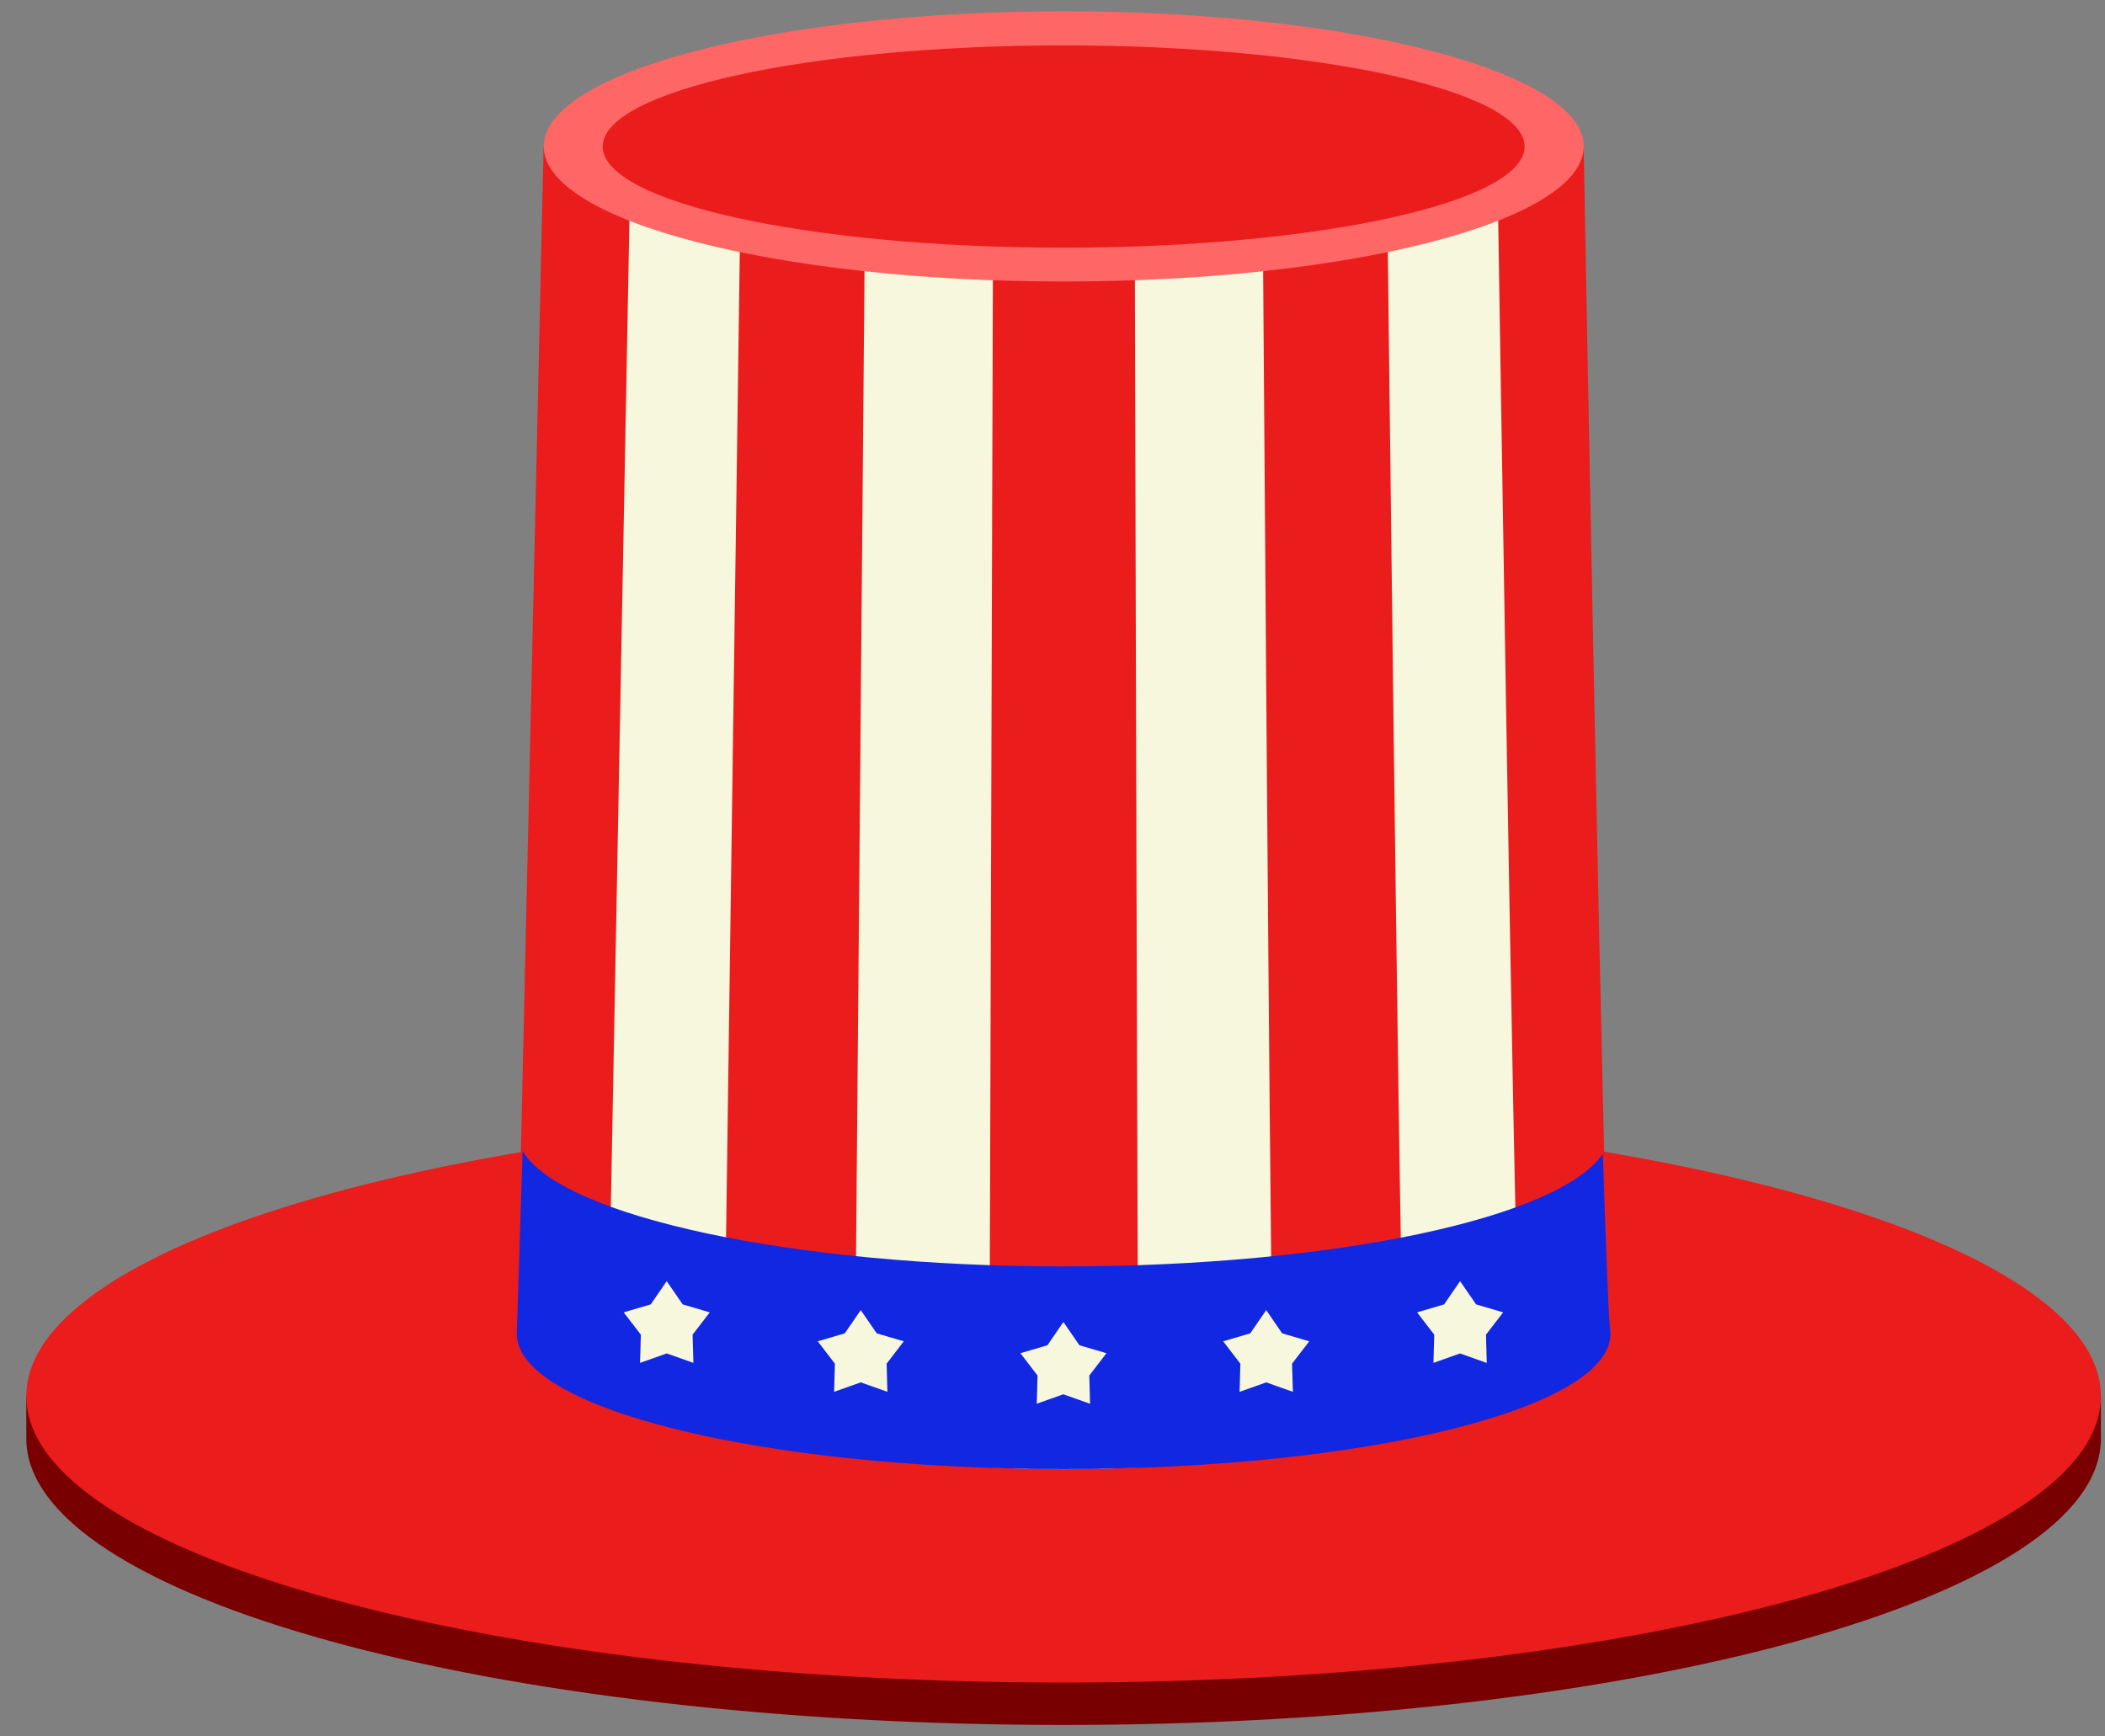 <svg xmlns="http://www.w3.org/2000/svg" width="40" height="33" viewBox="0 0 40 33" fill="none"><rect x="0" y="0" width="40" height="33" fill="#808080" stroke="none"/><path d="M39.71 26.535C38.301 23.911 30.109 21.898 20.213 21.898C10.316 21.898 2.124 23.911 0.715 26.535H0.5V27.34C0.5 30.346 9.326 32.782 20.211 32.782C31.097 32.782 39.922 30.346 39.922 27.34V26.535H39.707H39.71Z" fill="#790000"></path><path d="M20.211 31.976C31.098 31.976 39.922 29.539 39.922 26.534C39.922 23.528 31.098 21.092 20.211 21.092C9.325 21.092 0.5 23.528 0.5 26.534C0.5 29.539 9.325 31.976 20.211 31.976Z" fill="#EA1C1C"></path><path d="M30.589 25.218C30.473 23.653 30.093 2.783 30.093 2.783H10.33L9.82 25.352C9.82 26.77 14.472 27.92 20.211 27.92C25.951 27.92 30.602 26.77 30.602 25.352C30.602 25.306 30.598 25.262 30.589 25.217V25.218Z" fill="#EA1C1C"></path><path d="M20.217 27.921C15.436 27.921 11.562 26.772 11.562 25.354L11.987 2.785H14.086L13.771 25.354C13.771 26.772 16.657 27.921 20.218 27.921H20.217ZM18.805 25.354L18.875 2.785H16.448L16.254 25.354C16.254 26.772 18.028 27.921 20.218 27.921C19.439 27.921 18.806 26.772 18.806 25.354H18.805ZM24.182 25.354C24.182 25.308 24.18 25.264 24.175 25.218C24.131 23.653 23.986 2.783 23.986 2.783H21.559C21.559 2.783 21.611 23.653 21.626 25.218C21.626 25.262 21.627 25.308 21.627 25.354C21.627 26.772 20.995 27.921 20.215 27.921C22.405 27.921 24.18 26.772 24.18 25.354H24.182ZM28.861 25.218C28.765 23.653 28.448 2.783 28.448 2.783H26.349C26.349 2.783 26.586 23.653 26.657 25.218C26.663 25.262 26.666 25.308 26.666 25.354C26.666 26.772 23.78 27.921 20.218 27.921C24.999 27.921 28.873 26.772 28.873 25.354C28.873 25.308 28.868 25.264 28.861 25.218Z" fill="#F6F7DC"></path><path d="M30.457 21.928C29.635 23.143 25.362 24.068 20.211 24.068C15.061 24.068 10.665 23.116 9.931 21.875L9.82 25.351C9.82 26.769 14.472 27.919 20.211 27.919C25.951 27.919 30.602 26.769 30.602 25.351C30.602 25.306 30.598 25.262 30.589 25.216C30.558 24.813 30.511 23.56 30.458 21.927L30.457 21.928Z" fill="#1227E2"></path><path d="M20.213 5.35C25.671 5.35 30.095 4.201 30.095 2.783C30.095 1.364 25.671 0.215 20.213 0.215C14.756 0.215 10.332 1.364 10.332 2.783C10.332 4.201 14.756 5.35 20.213 5.35Z" fill="#FF6666"></path><path d="M20.212 4.707C25.05 4.707 28.971 3.846 28.971 2.785C28.971 1.724 25.05 0.863 20.212 0.863C15.375 0.863 11.453 1.724 11.453 2.785C11.453 3.846 15.375 4.707 20.212 4.707Z" fill="#EA1C1C"></path><path d="M24.06 26.272L23.555 26.451L23.57 25.916L23.244 25.491L23.758 25.34L24.061 24.898L24.364 25.34L24.879 25.491L24.552 25.916L24.568 26.451L24.063 26.272H24.06ZM28.252 25.901L28.237 25.365L28.563 24.941L28.049 24.789L27.745 24.348L27.442 24.789L26.928 24.941L27.254 25.365L27.239 25.901L27.744 25.722L28.249 25.901H28.252ZM16.358 26.272L16.863 26.451L16.848 25.916L17.174 25.491L16.66 25.34L16.356 24.898L16.053 25.34L15.539 25.491L15.865 25.916L15.85 26.451L16.355 26.272H16.358ZM12.671 25.722L13.176 25.901L13.161 25.365L13.487 24.941L12.972 24.789L12.669 24.348L12.366 24.789L11.852 24.941L12.178 25.365L12.162 25.901L12.668 25.722H12.671ZM20.714 26.677L20.699 26.142L21.025 25.717L20.511 25.566L20.207 25.124L19.904 25.566L19.39 25.717L19.716 26.142L19.701 26.677L20.206 26.498L20.711 26.677H20.714Z" fill="#F6F7DC"></path><path d="M10.898 11.733C10.95 10.445 10.966 9.17 10.771 7.893C10.763 7.841 10.675 7.853 10.68 7.905C10.804 9.271 10.702 10.639 10.648 12.007C10.598 13.28 10.519 14.593 10.907 15.823C10.913 15.845 10.948 15.842 10.947 15.817C10.887 14.448 10.842 13.104 10.896 11.733H10.898Z" fill="#EA1C1C"></path><path d="M10.943 17.405C10.938 17.366 10.876 17.364 10.879 17.405C10.947 18.312 10.961 19.207 11.126 20.103C11.134 20.143 11.196 20.132 11.196 20.094C11.194 19.183 11.043 18.308 10.944 17.405H10.943Z" fill="#EA1C1C"></path><path d="M5.067 28.153C4.814 28.049 4.538 28.012 4.279 27.922C3.989 27.822 3.712 27.701 3.448 27.546C3.396 27.515 3.351 27.594 3.401 27.626C3.875 27.925 4.468 28.297 5.045 28.322C5.149 28.327 5.151 28.188 5.067 28.154V28.153Z" fill="#EA1C1C"></path></svg>